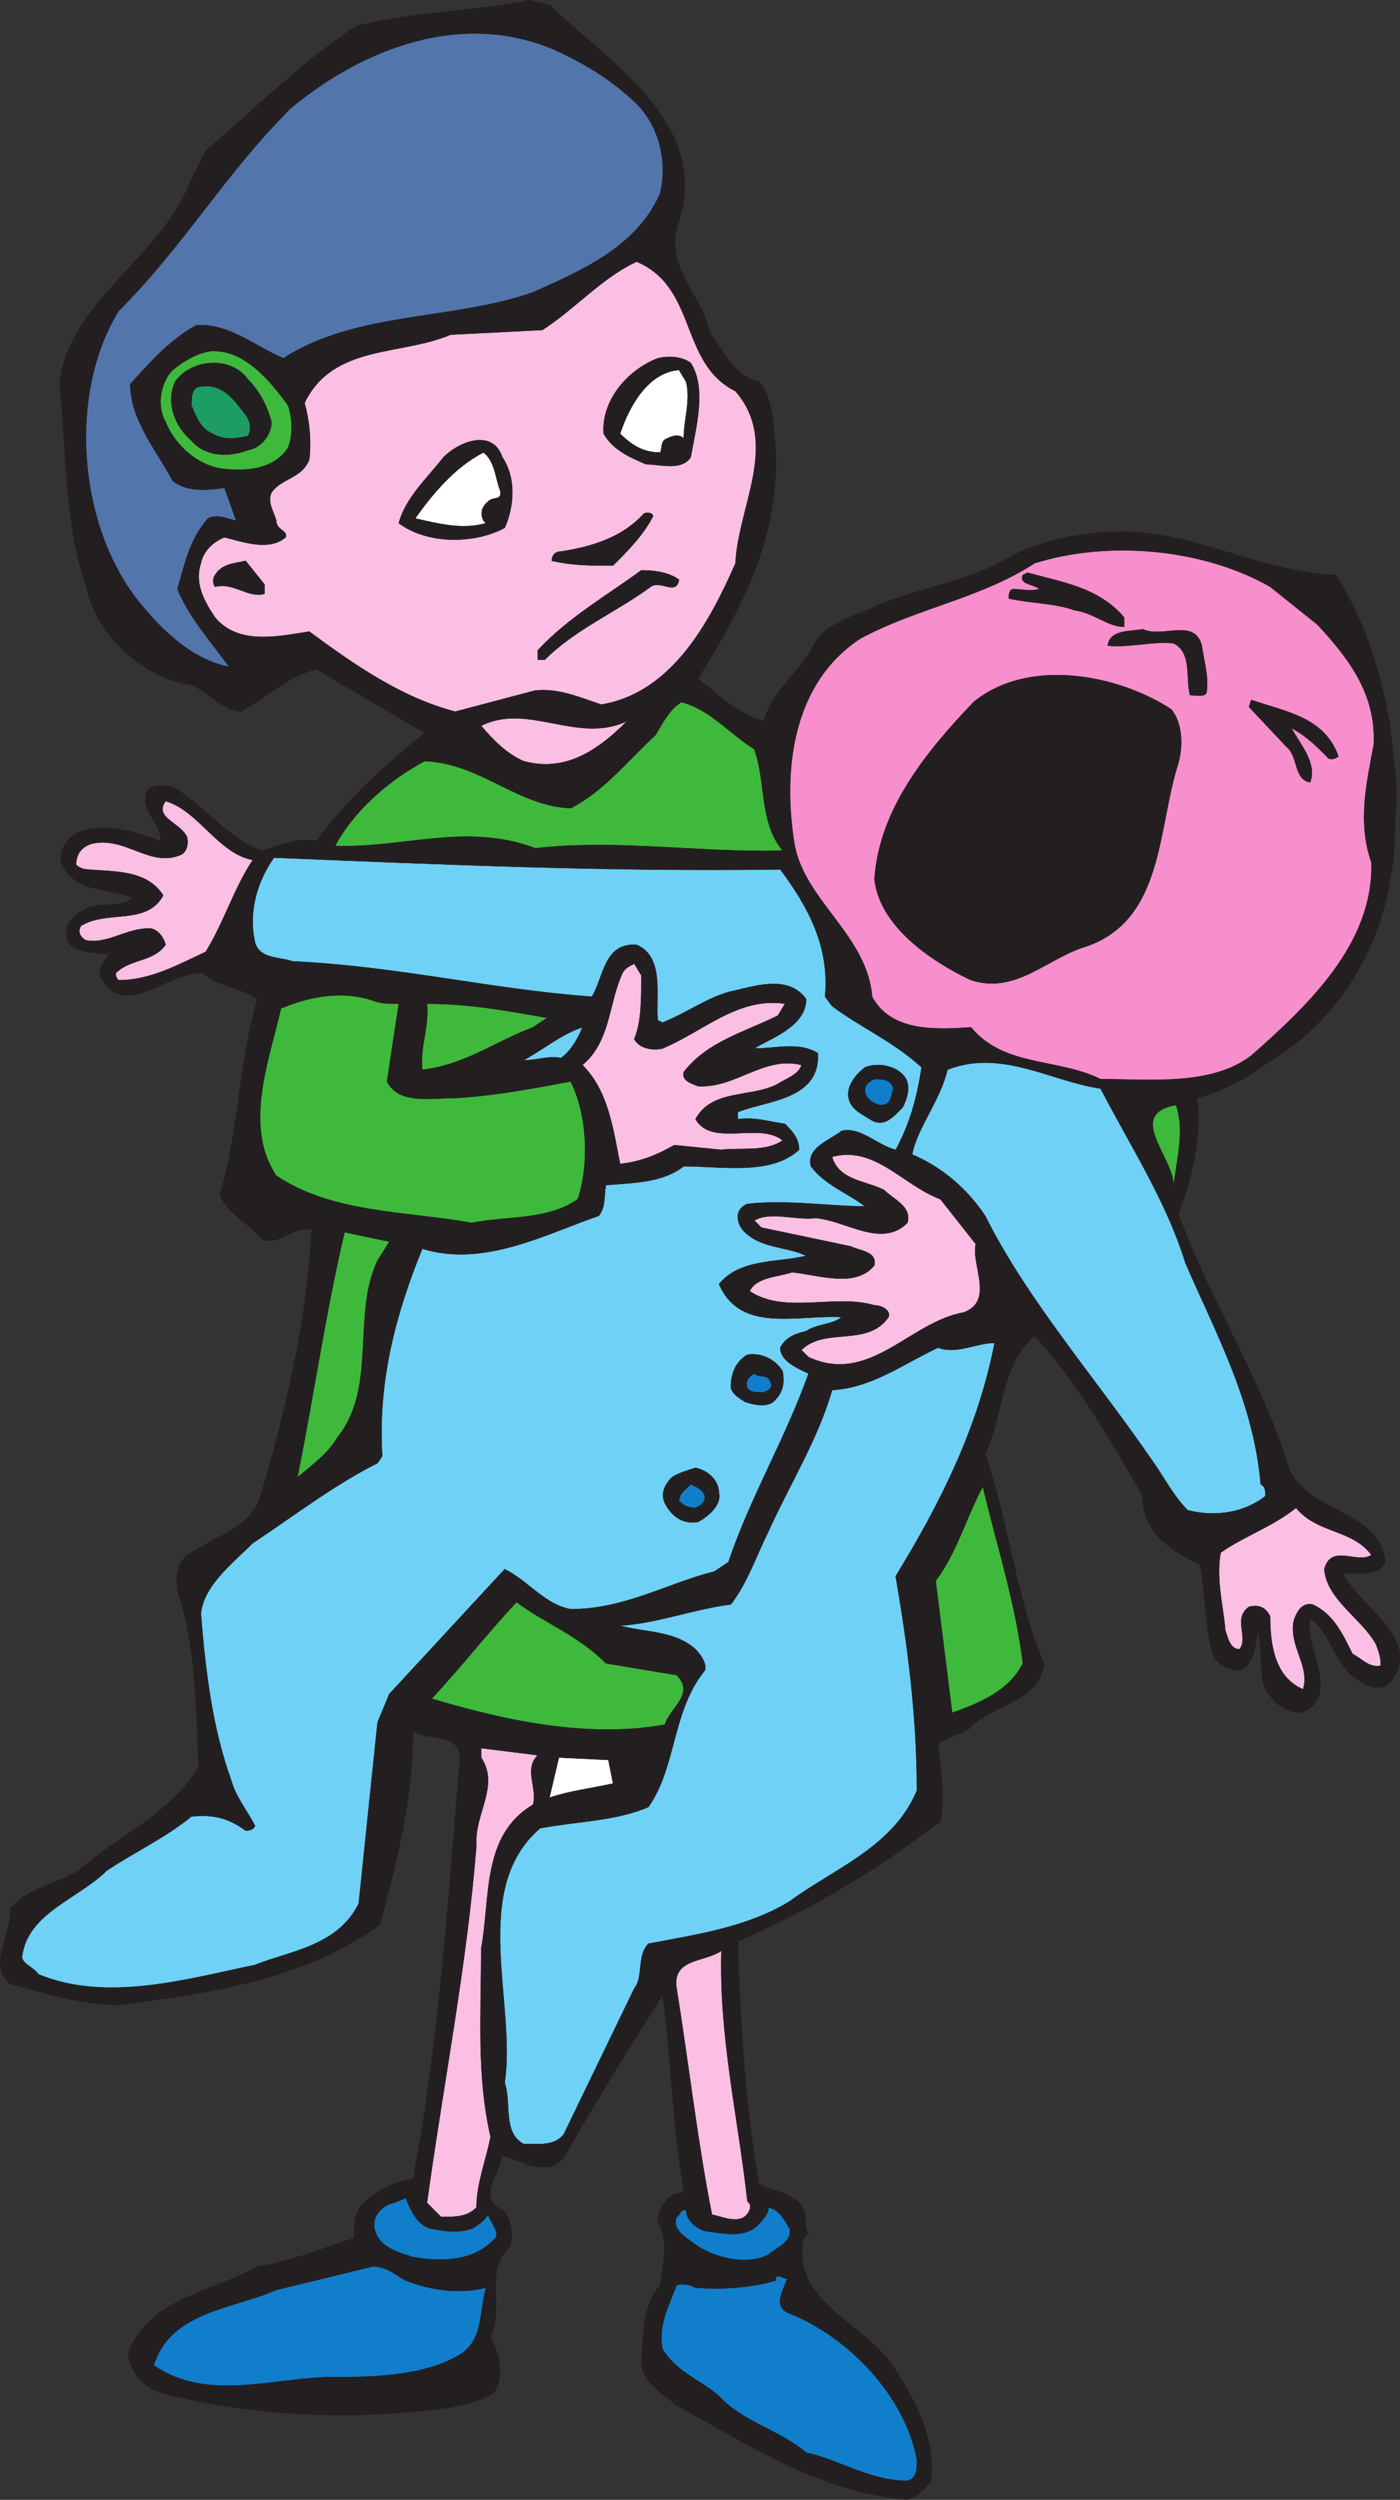 <svg xmlns="http://www.w3.org/2000/svg" width="445.843" height="795.869"><rect width="100%" height="100%" fill="#333333" stroke="none"/><path fill="#231f20" fill-rule="evenodd" d="M174.983 1.559c19.5 18.75 51 37.5 41.25 69-5.25 14.25 7.5 23.25 9.75 35.25 4.5 6 7.5 13.5 15.75 15.75 4.5 5.25 4.5 13.5 5.25 21 1.5 27.75-10.5 51-24.75 73.5 6.75 5.25 12.75 11.25 21 13.5 2.25-9 10.5-15 15-22.5 3.75-9 13.5-10.5 21-14.25 14.25-6 29.25-7.5 42.75-15.75 15-7.5 34.5-9.75 51.75-6s33 11.25 51.75 12c9 14.25 14.25 30.75 17.25 48 .75 9.75 3 20.25 1.5 29.25.75 31.5-12.75 61.5-40.5 78-6.75 5.25-14.25 9-22.5 11.25 1.5 12.75-1.5 25.5-6 36.75 9.75 27 25.5 51 34.5 78.75 4.5 17.25 29.25 14.25 31.5 32.25-3 5.25-9 3-13.5 3.75 6 11.25 25.5 21 15 34.5-3 3-6.75 1.5-9 0-9-4.5-9-15-16.5-20.25-2.25 9 10.5 24.75-3 30-5.25 0-9-3.75-11.25-7.5-2.25-5.25-.75-12.75-2.25-18-1.5 4.5-.75 9.75-6 12-3 0-6.75-1.5-8.25-4.5-3-9-2.25-19.5-4.5-29.25-8.25-3.75-18.75-10.5-18-21.75-10.5-18-20.25-35.25-34.5-51-11.25 9.75-9.75 25.5-15.75 37.5 7.5 21.75 9.75 45.75 18.75 66.75-1.5 12.75-16.5 12.75-24 21l-9.75 4.5c.75 7.5 2.25 16.5.75 24.75-20.25 15.75-42 28.5-64.5 38.25.75 25.5 2.25 52.5 6.75 77.25 6 3 13.5 3 15 10.5-.75 1.5 0 3 0 4.5 2.25 0-.75 1.5-.75 2.25-4.5 19.5 18.75 27 27.75 39.75 7.5 11.25 14.25 23.25 12.75 37.5-1.5 2.25-4.5 5.25-7.5 6-27.75-2.25-50.25-17.25-73.5-30-4.5-3.75-10.5-7.5-11.25-12.75.75-9 0-18.75 6-25.5.75-6 3-14.25-.75-20.25 0-3.75 2.25-7.5 6-9 .75 0 2.25 0 2.25-1.5-3.75-20.25-3.75-40.5-6.75-61.5-10.5 16.5-21.75 34.5-31.5 51.75-3 3.75-7.5 3-11.25 2.25-3-1.5-6-2.25-8.25-3-.75 5.25-8.25 13.5 0 17.25 3 3 3.75 8.25 2.25 12-8.25 7.5-1.5 19.5-6 28.5 3 5.25 4.5 13.5.75 18-8.25 4.5-18.75 5.25-28.5 6-25.5 2.25-52.5 0-76.5-6-6-1.5-10.5-6.75-11.25-12.75 6.75-18 27-19.5 41.25-27.75 10.5-1.5 21-6 30.75-9 0-3.75 0-8.25 3-11.25 4.5-3.75 9-6.75 15.75-7.5 8.25-42.75 11.25-89.25 15-134.25-.75-8.25-9.75-5.25-15-8.25 0 21.75-5.25 42-10.5 61.5-24 17.25-53.25 21.75-83.25 25.5-12 0-23.25-3.75-34.5-6.75-7.5-6 .75-15.75 0-24 6-6.75 14.25-7.5 21.75-12 12.75-11.25 29.25-18 38.25-33-.75-19.5-.75-38.25-6.75-56.25-.75-4.5 0-9.75 4.5-12 7.5-5.25 18-7.5 21.75-17.25 8.25-27.75 15-56.25 16.5-85.5-5.25-1.5-10.5 5.25-15.75 3-4.5-5.25-11.25-8.25-13.5-14.25 6-19.5 6-42 12-62.25-5.25-3.75-12.75-3.75-17.25-8.25-11.25-.75-25.5 15.75-33 .75 0-3 1.5-4.5 3-6.75-5.25-.75-12 0-13.5-5.25-.75-3.75 1.5-6.75 4.5-8.25 4.5-3.75 12-.75 16.5-4.5-7.5-3-18-1.5-22.5-10.5-1.5-4.5 1.5-8.25 5.25-10.5 9-3 18 0 26.25 3 0-6-6.75-9.75-4.5-15.75 1.5-2.25 5.25-2.25 8.25-1.5 9.75 5.25 17.25 16.5 28.5 20.25 5.25-1.5 11.25-4.5 17.25-3 9.75-13.5 22.5-24.75 34.5-34.5l-34.5-20.25c-9 2.25-15.75 9-24 13.5-6-.75-9.75-5.25-15-8.25-16.5-2.25-31.5-16.5-34.5-32.25-6.75-19.5-6-42.75-8.25-63.75 2.25-25.5 32.25-40.5 41.25-63.75l5.25-10.5c15.75-13.5 30.75-28.5 48-39.75 17.25-4.5 36.75-4.5 54.75-8.25l6.75 1.5"/><path fill="none" stroke="#231f20" stroke-linecap="round" stroke-linejoin="round" stroke-miterlimit="10" stroke-width=".12" d="M174.983 1.559c19.5 18.75 51 37.5 41.25 69-5.25 14.25 7.5 23.25 9.75 35.25 4.5 6 7.5 13.5 15.75 15.75 4.5 5.25 4.5 13.5 5.25 21 1.5 27.75-10.5 51-24.75 73.5 6.75 5.25 12.75 11.25 21 13.5 2.25-9 10.5-15 15-22.5 3.75-9 13.5-10.5 21-14.25 14.25-6 29.25-7.5 42.75-15.75 15-7.5 34.5-9.75 51.75-6s33 11.25 51.75 12c9 14.25 14.25 30.75 17.25 48 .75 9.75 3 20.25 1.5 29.25.75 31.5-12.75 61.5-40.5 78-6.75 5.25-14.25 9-22.5 11.25 1.5 12.75-1.5 25.5-6 36.75 9.75 27 25.5 51 34.5 78.75 4.5 17.25 29.25 14.25 31.5 32.25-3 5.25-9 3-13.5 3.75 6 11.25 25.5 21 15 34.5-3 3-6.75 1.5-9 0-9-4.5-9-15-16.5-20.25-2.25 9 10.5 24.75-3 30-5.25 0-9-3.75-11.25-7.5-2.25-5.25-.75-12.75-2.25-18-1.5 4.5-.75 9.75-6 12-3 0-6.75-1.5-8.25-4.5-3-9-2.25-19.5-4.5-29.25-8.25-3.75-18.75-10.5-18-21.75-10.5-18-20.25-35.25-34.5-51-11.25 9.75-9.75 25.5-15.75 37.5 7.5 21.75 9.75 45.75 18.75 66.75-1.5 12.75-16.5 12.75-24 21l-9.75 4.5c.75 7.5 2.25 16.5.75 24.75-20.25 15.75-42 28.5-64.5 38.25.75 25.5 2.25 52.5 6.75 77.25 6 3 13.5 3 15 10.5-.75 1.5 0 3 0 4.5 2.25 0-.75 1.5-.75 2.25-4.5 19.5 18.75 27 27.75 39.75 7.5 11.25 14.25 23.25 12.75 37.5-1.5 2.25-4.5 5.25-7.5 6-27.75-2.25-50.25-17.25-73.5-30-4.5-3.75-10.5-7.5-11.25-12.75.75-9 0-18.75 6-25.5.75-6 3-14.25-.75-20.25 0-3.75 2.25-7.5 6-9 .75 0 2.25 0 2.25-1.5-3.75-20.25-3.75-40.5-6.75-61.5-10.5 16.5-21.75 34.5-31.5 51.75-3 3.75-7.5 3-11.25 2.25-3-1.5-6-2.25-8.25-3-.75 5.25-8.25 13.5 0 17.25 3 3 3.75 8.25 2.25 12-8.25 7.5-1.5 19.5-6 28.5 3 5.25 4.5 13.5.75 18-8.25 4.5-18.75 5.25-28.5 6-25.5 2.25-52.5 0-76.5-6-6-1.5-10.5-6.75-11.25-12.75 6.75-18 27-19.5 41.25-27.75 10.5-1.5 21-6 30.75-9 0-3.75 0-8.25 3-11.25 4.5-3.75 9-6.75 15.75-7.5 8.25-42.75 11.25-89.25 15-134.25-.75-8.25-9.75-5.25-15-8.25 0 21.75-5.25 42-10.5 61.5-24 17.25-53.25 21.75-83.25 25.5-12 0-23.25-3.75-34.5-6.75-7.5-6 .75-15.75 0-24 6-6.75 14.25-7.5 21.75-12 12.75-11.25 29.25-18 38.25-33-.75-19.5-.75-38.25-6.75-56.25-.75-4.5 0-9.75 4.5-12 7.5-5.25 18-7.5 21.75-17.25 8.25-27.75 15-56.25 16.5-85.5-5.25-1.5-10.5 5.25-15.75 3-4.5-5.25-11.25-8.25-13.5-14.25 6-19.5 6-42 12-62.25-5.25-3.75-12.75-3.75-17.25-8.25-11.25-.75-25.5 15.75-33 .75 0-3 1.5-4.5 3-6.75-5.25-.75-12 0-13.5-5.25-.75-3.75 1.5-6.75 4.5-8.25 4.5-3.75 12-.75 16.5-4.5-7.5-3-18-1.5-22.5-10.5-1.5-4.5 1.5-8.25 5.25-10.5 9-3 18 0 26.25 3 0-6-6.75-9.75-4.5-15.75 1.5-2.25 5.25-2.25 8.25-1.5 9.75 5.25 17.25 16.5 28.5 20.25 5.25-1.5 11.25-4.5 17.25-3 9.75-13.5 22.5-24.75 34.5-34.5l-34.5-20.25c-9 2.25-15.75 9-24 13.5-6-.75-9.75-5.25-15-8.25-16.5-2.25-31.5-16.5-34.5-32.25-6.75-19.5-6-42.75-8.25-63.75 2.25-25.5 32.25-40.5 41.25-63.75l5.25-10.5c15.75-13.5 30.75-28.5 48-39.75 17.25-4.5 36.75-4.5 54.75-8.25zm0 0"/><path fill="#5275ac" fill-rule="evenodd" d="M203.483 33.809c6.75 7.5 9 18 6.75 27.75-7.5 17.25-25.5 24.75-40.5 31.5-25.5 9-56.25 6-79.5 21-9-3.75-17.25-11.25-27.75-10.5-8.25 4.5-15 12-21 18.75 0 11.25 8.25 21 13.5 30.75 4.5 3.75 11.25 3 16.5 2.25l3.75 10.5c-3-.75-6-2.25-9-.75-6 6.75-7.5 15-9.75 22.5 3.75 9 10.5 16.5 16.5 24.75-11.25-2.25-20.25-10.5-27.75-19.5-20.25-24-24-66.75-7.5-93.75 21-21 33.75-43.5 54.75-64.5 22.5-18.75 54-31.5 84-18.75 9.75 4.5 18.75 9.75 27 18"/><path fill="none" stroke="#231f20" stroke-linecap="round" stroke-linejoin="round" stroke-miterlimit="10" stroke-width=".12" d="M203.483 33.809c6.75 7.5 9 18 6.75 27.75-7.5 17.25-25.5 24.75-40.5 31.5-25.5 9-56.25 6-79.5 21-9-3.75-17.25-11.25-27.75-10.5-8.25 4.5-15 12-21 18.75 0 11.25 8.25 21 13.5 30.75 4.5 3.75 11.25 3 16.5 2.25l3.75 10.5c-3-.75-6-2.25-9-.75-6 6.75-7.5 15-9.75 22.5 3.75 9 10.5 16.5 16.5 24.75-11.25-2.25-20.25-10.5-27.75-19.5-20.25-24-24-66.75-7.5-93.75 21-21 33.75-43.5 54.75-64.5 22.5-18.75 54-31.5 84-18.75 9.75 4.5 18.75 9.75 27 18zm0 0"/><path fill="#fbbfe3" fill-rule="evenodd" d="M234.233 124.559c14.25 16.5.75 36.75 0 54.75-8.25 18.75-20.25 41.25-42.75 45-6.75-2.25-13.5-5.25-21-4.5l-25.5 6.75c-17.25-4.5-32.25-15-46.5-25.5-9.75 1.5-22.5 4.5-30-4.5-3-4.5-6.75-10.5-4.5-17.25.75-3.75 3.75-6.75 7.5-8.25 6 1.5 14.25 4.5 19.5 0 .75-2.25-3-2.25-3-5.25-.75-3-3-6-1.5-9 3-4.5 9.75-4.5 12-10.5.75-6 0-12.75-1.5-18 9-18.75 30.75-15 46.5-21.75l29.25-1.5c10.5-6.75 18.75-16.5 30-21.75 19.5 8.25 13.5 32.25 31.5 41.25"/><path fill="none" stroke="#231f20" stroke-linecap="round" stroke-linejoin="round" stroke-miterlimit="10" stroke-width=".12" d="M234.233 124.559c14.25 16.5.75 36.75 0 54.75-8.25 18.75-20.25 41.25-42.75 45-6.75-2.25-13.5-5.25-21-4.5l-25.5 6.75c-17.25-4.5-32.25-15-46.5-25.5-9.75 1.5-22.5 4.5-30-4.5-3-4.5-6.75-10.5-4.5-17.25.75-3.75 3.75-6.75 7.5-8.25 6 1.5 14.25 4.5 19.5 0 .75-2.25-3-2.25-3-5.25-.75-3-3-6-1.5-9 3-4.5 9.75-4.5 12-10.5.75-6 0-12.75-1.5-18 9-18.75 30.75-15 46.5-21.75l29.25-1.5c10.5-6.75 18.75-16.5 30-21.75 19.5 8.25 13.5 32.25 31.5 41.25zm0 0"/><path fill="#3fb93c" fill-rule="evenodd" d="M91.733 129.059c1.5 4.5 1.5 9.75 0 13.5-4.5 6.75-12.75 7.5-20.25 6.75-8.25-.75-15.75-7.5-18.75-15-3-5.25-1.5-12.75 2.25-16.5 3.75-3 7.5-5.25 12-6 10.5-.75 18.75 9 24.75 17.25"/><path fill="none" stroke="#231f20" stroke-linecap="round" stroke-linejoin="round" stroke-miterlimit="10" stroke-width=".12" d="M91.733 129.059c1.5 4.5 1.5 9.75 0 13.5-4.5 6.75-12.75 7.5-20.25 6.75-8.25-.75-15.75-7.5-18.75-15-3-5.25-1.5-12.75 2.25-16.5 3.75-3 7.5-5.25 12-6 10.5-.75 18.75 9 24.75 17.25zm0 0"/><path fill="#231f20" fill-rule="evenodd" d="M219.983 115.559c5.25 8.25 1.5 21 0 30-3 4.5-9.75 2.25-14.25 2.25-5.25-2.25-10.5-4.5-13.5-9.75-.75-10.5 7.5-20.25 17.25-24 3-.75 7.5-.75 10.5 1.5"/><path fill="none" stroke="#231f20" stroke-linecap="round" stroke-linejoin="round" stroke-miterlimit="10" stroke-width=".12" d="M219.983 115.559c5.25 8.25 1.5 21 0 30-3 4.5-9.75 2.25-14.25 2.25-5.25-2.25-10.5-4.5-13.5-9.75-.75-10.5 7.5-20.25 17.25-24 3-.75 7.5-.75 10.5 1.5zm0 0"/><path fill="#231f20" fill-rule="evenodd" d="M78.983 120.809c3.75 3.75 6 8.25 7.5 13.5 0 3.75-3 8.25-7.5 9-6 2.25-13.5 2.25-18-3-5.25-4.5-8.25-12-5.25-18.75 5.25-7.5 18-8.25 23.25-.75"/><path fill="none" stroke="#231f20" stroke-linecap="round" stroke-linejoin="round" stroke-miterlimit="10" stroke-width=".12" d="M78.983 120.809c3.75 3.75 6 8.25 7.5 13.5 0 3.75-3 8.25-7.5 9-6 2.25-13.5 2.25-18-3-5.25-4.5-8.25-12-5.25-18.75 5.25-7.5 18-8.25 23.25-.75zm0 0"/><path fill="#fff" fill-rule="evenodd" d="M218.483 121.559c1.5 6-.75 12-.75 18-1.5-1.5-3.75-.75-5.25 0-2.25.75-1.5 3-2.25 4.5-5.25 0-9-2.25-12.75-6 3-9 9-19.5 18.75-20.25l2.25 3.75"/><path fill="none" stroke="#231f20" stroke-linecap="round" stroke-linejoin="round" stroke-miterlimit="10" stroke-width=".12" d="M218.483 121.559c1.5 6-.75 12-.75 18-1.5-1.5-3.75-.75-5.25 0-2.25.75-1.5 3-2.25 4.5-5.25 0-9-2.25-12.75-6 3-9 9-19.5 18.75-20.25zm0 0"/><path fill="#1d9d63" fill-rule="evenodd" d="M75.233 128.309c2.25 3 6 6 3.75 10.5-3.75.75-7.5 1.5-11.25-.75-3.75-1.5-5.25-5.25-6.75-9 0-2.25 0-6 3-6 4.5-.75 8.25 1.5 11.25 5.25"/><path fill="none" stroke="#231f20" stroke-linecap="round" stroke-linejoin="round" stroke-miterlimit="10" stroke-width=".12" d="M75.233 128.309c2.25 3 6 6 3.75 10.5-3.75.75-7.5 1.5-11.25-.75-3.75-1.5-5.25-5.25-6.75-9 0-2.25 0-6 3-6 4.5-.75 8.25 1.5 11.25 5.25zm0 0"/><path fill="#231f20" fill-rule="evenodd" d="M159.983 145.559c4.5 6.75 3.75 15.75.75 22.5-9.75 5.25-24.75 5.25-33.75-1.5 2.25-8.25 9-14.25 14.25-21 5.25-5.25 15.75-9 18.75 0"/><path fill="none" stroke="#231f20" stroke-linecap="round" stroke-linejoin="round" stroke-miterlimit="10" stroke-width=".12" d="M159.983 145.559c4.5 6.75 3.75 15.75.75 22.5-9.75 5.25-24.75 5.25-33.75-1.5 2.25-8.25 9-14.25 14.25-21 5.25-5.25 15.75-9 18.75 0zm0 0"/><path fill="#fff" fill-rule="evenodd" d="M159.233 156.059c.75 3-1.5 2.25-3 3-2.25 1.5-3.75 3.75-2.25 6.75l.75.75c-7.5 2.25-15.75 0-22.5-1.5 5.25-7.5 12.75-16.5 21.75-21 3.75 3 3.75 8.25 5.25 12"/><path fill="none" stroke="#231f20" stroke-linecap="round" stroke-linejoin="round" stroke-miterlimit="10" stroke-width=".12" d="M159.233 156.059c.75 3-1.5 2.25-3 3-2.25 1.5-3.75 3.75-2.25 6.75l.75.75c-7.5 2.25-15.75 0-22.5-1.5 5.25-7.5 12.75-16.5 21.75-21 3.75 3 3.75 8.25 5.25 12zm0 0"/><path fill="#231f20" fill-rule="evenodd" d="M207.983 164.309c-3 6-8.25 11.25-12.75 15.75-7.5 0-12.75 0-19.5-1.5 0-2.25 1.5-3 3-3 9.75-1.5 19.5-4.5 26.25-12 1.5-.75 3 0 3 .75"/><path fill="none" stroke="#231f20" stroke-linecap="round" stroke-linejoin="round" stroke-miterlimit="10" stroke-width=".12" d="M207.983 164.309c-3 6-8.25 11.25-12.75 15.75-7.5 0-12.75 0-19.5-1.5 0-2.25 1.5-3 3-3 9.75-1.5 19.5-4.5 26.25-12 1.5-.75 3 0 3 .75zm0 0"/><path fill="#f78fcd" fill-rule="evenodd" d="M419.483 198.809c10.5 11.25 18.75 22.5 18 38.25-2.25 12-5.25 24.75-.75 37.5.75 25.5-19.5 45-38.25 61.5-12.75 9.75-32.25 7.5-48 7.5-13.5-6.75-30.75-3.75-41.25-16.5-11.25.75-25.5 1.5-31.5-9.75-1.5-19.5-21.75-30.75-24.75-48.75-3.75-23.25-.75-51 21-65.25 18-9.75 38.25-12.75 55.5-24 24-7.5 54-4.5 75 7.5l15 12"/><path fill="none" stroke="#231f20" stroke-linecap="round" stroke-linejoin="round" stroke-miterlimit="10" stroke-width=".12" d="M419.483 198.809c10.5 11.25 18.75 22.5 18 38.25-2.25 12-5.25 24.75-.75 37.5.75 25.5-19.5 45-38.25 61.5-12.75 9.75-32.25 7.5-48 7.5-13.5-6.75-30.75-3.75-41.25-16.5-11.25.75-25.5 1.5-31.5-9.75-1.5-19.5-21.75-30.75-24.75-48.75-3.75-23.25-.75-51 21-65.25 18-9.75 38.25-12.75 55.5-24 24-7.5 54-4.5 75 7.5zm0 0"/><path fill="#231f20" fill-rule="evenodd" d="M84.233 186.059v3c-5.25 1.5-9.75-3.75-15.75-2.25-.75-.75-.75-3 0-3.75 2.25-3.75 6.75-3.75 9.75-4.5l6 7.5"/><path fill="none" stroke="#231f20" stroke-linecap="round" stroke-linejoin="round" stroke-miterlimit="10" stroke-width=".12" d="M84.233 186.059v3c-5.25 1.5-9.75-3.75-15.75-2.25-.75-.75-.75-3 0-3.75 2.25-3.75 6.75-3.75 9.75-4.5zm0 0"/><path fill="#231f20" fill-rule="evenodd" d="M216.233 184.559c-.75 5.25-6 0-9 2.25-11.25 8.25-24 13.5-33.75 23.25h-2.25v-3c9.75-10.5 21.75-17.25 33-25.5 4.5 0 9 .75 12 3"/><path fill="none" stroke="#231f20" stroke-linecap="round" stroke-linejoin="round" stroke-miterlimit="10" stroke-width=".12" d="M216.233 184.559c-.75 5.25-6 0-9 2.25-11.25 8.25-24 13.5-33.75 23.25h-2.25v-3c9.75-10.5 21.75-17.25 33-25.5 4.5 0 9 .75 12 3zm0 0"/><path fill="#231f20" fill-rule="evenodd" d="M357.983 196.559v3c-5.25 0-9.75-4.5-15.75-5.25-6-2.25-14.25-2.25-21-3.75 0-.75 0-3 1.5-3 2.25 0 5.25.75 8.25 0-1.5-1.5-6.75-1.5-5.25-4.5l1.5-.75c10.5 3 22.5 4.5 30.75 14.25"/><path fill="none" stroke="#231f20" stroke-linecap="round" stroke-linejoin="round" stroke-miterlimit="10" stroke-width=".12" d="M357.983 196.559v3c-5.25 0-9.75-4.5-15.75-5.25-6-2.25-14.25-2.25-21-3.75 0-.75 0-3 1.5-3 2.25 0 5.25.75 8.25 0-1.5-1.5-6.75-1.5-5.25-4.5l1.5-.75c10.5 3 22.5 4.5 30.75 14.25zm0 0"/><path fill="#231f20" fill-rule="evenodd" d="M382.733 205.559c.75 5.25 2.25 9.75 1.5 15-.75 1.5-3.75.75-5.25.75-1.5-5.25.75-13.5-5.25-16.5-6.75-.75-14.25 1.5-21 .75.75-5.25 7.5-4.5 11.25-5.25 6 3 16.5-3.75 18.75 5.25"/><path fill="none" stroke="#231f20" stroke-linecap="round" stroke-linejoin="round" stroke-miterlimit="10" stroke-width=".12" d="M382.733 205.559c.75 5.25 2.25 9.75 1.5 15-.75 1.5-3.75.75-5.25.75-1.5-5.25.75-13.5-5.25-16.5-6.75-.75-14.25 1.5-21 .75.75-5.25 7.5-4.5 11.25-5.25 6 3 16.5-3.75 18.75 5.25zm0 0"/><path fill="#231f20" fill-rule="evenodd" d="M372.983 225.809c3.75 4.5 3.75 12 2.25 17.25-6.75 21-4.5 50.25-30 58.5-12 3.75-21.75 15-36 10.5-12.75-6-29.25-17.25-30.75-32.25 1.5-21.75 15.75-39.75 31.5-56.25 17.25-14.25 45.75-9 63 2.25"/><path fill="none" stroke="#231f20" stroke-linecap="round" stroke-linejoin="round" stroke-miterlimit="10" stroke-width=".12" d="M372.983 225.809c3.75 4.5 3.75 12 2.25 17.25-6.75 21-4.5 50.25-30 58.5-12 3.75-21.75 15-36 10.5-12.75-6-29.25-17.25-30.75-32.25 1.5-21.75 15.75-39.75 31.5-56.25 17.25-14.25 45.75-9 63 2.25zm0 0"/><path fill="#231f20" fill-rule="evenodd" d="M426.233 240.809c-.75.75-3 1.5-3.75 0-3-3-6.75-6.75-11.25-9 3 5.25 8.25 11.25 6 17.25-5.25-.75-3.75-8.25-7.5-11.25l-12-12.75.75-2.25c10.5 3.75 23.25 5.25 27.75 18"/><path fill="none" stroke="#231f20" stroke-linecap="round" stroke-linejoin="round" stroke-miterlimit="10" stroke-width=".12" d="M426.233 240.809c-.75.75-3 1.5-3.75 0-3-3-6.75-6.75-11.25-9 3 5.25 8.25 11.25 6 17.25-5.25-.75-3.75-8.25-7.5-11.25l-12-12.75.75-2.25c10.5 3.75 23.25 5.25 27.75 18zm0 0"/><path fill="#3fb93c" fill-rule="evenodd" d="M240.233 238.559c3.75 10.5 1.5 23.25 9 32.25-26.25.75-52.5-3.75-78.75-.75-21.75-8.25-42 0-63.75-.75 6-11.25 17.25-21 28.5-27 18 .75 29.25 14.25 46.5 15 10.5-5.25 18.75-15.75 27-23.25 2.25-3.75 4.5-8.25 8.25-10.5 9 2.25 15 9.75 23.25 15"/><path fill="none" stroke="#231f20" stroke-linecap="round" stroke-linejoin="round" stroke-miterlimit="10" stroke-width=".12" d="M240.233 238.559c3.75 10.5 1.5 23.25 9 32.25-26.25.75-52.5-3.75-78.75-.75-21.75-8.25-42 0-63.75-.75 6-11.25 17.25-21 28.5-27 18 .75 29.25 14.25 46.5 15 10.5-5.25 18.75-15.75 27-23.25 2.25-3.75 4.5-8.25 8.25-10.5 9 2.25 15 9.75 23.25 15zm0 0"/><path fill="#fbbfe3" fill-rule="evenodd" d="M199.733 229.559c-9 9-19.5 16.5-33 12.75-5.25-2.25-9.75-6.75-13.5-11.25 15-7.5 30.75 6 46.5-1.5"/><path fill="none" stroke="#231f20" stroke-linecap="round" stroke-linejoin="round" stroke-miterlimit="10" stroke-width=".12" d="M199.733 229.559c-9 9-19.5 16.5-33 12.75-5.25-2.25-9.75-6.75-13.5-11.25 15-7.5 30.75 6 46.5-1.5zm0 0"/><path fill="#fbbfe3" fill-rule="evenodd" d="M80.483 273.809c-6 9-9 19.5-15 29.25-8.25 3.75-17.25 9-27.75 9-.75-.75-1.5-2.25 0-3 4.5-3.75 11.25-3 15-8.25-.75-3-3-5.25-5.25-5.25-7.5 0-13.5 5.25-20.25 3.75-2.25-1.5-2.25-3-1.5-4.5 8.25-5.25 21 0 26.25-9.75-5.25-8.25-15.75-7.5-24-8.25-1.5 0-3-.75-3.75-1.5 0-3.75 2.25-6 5.25-6.75 10.5-2.25 18 7.5 27.75 3.75 2.25-.75 3-3.75 2.25-6-2.25-4.5-10.5-6-6.75-11.25 10.5 3 16.5 16.5 27.75 18.75"/><path fill="none" stroke="#231f20" stroke-linecap="round" stroke-linejoin="round" stroke-miterlimit="10" stroke-width=".12" d="M80.483 273.809c-6 9-9 19.5-15 29.25-8.25 3.75-17.25 9-27.75 9-.75-.75-1.5-2.25 0-3 4.5-3.75 11.25-3 15-8.25-.75-3-3-5.25-5.25-5.25-7.5 0-13.5 5.25-20.25 3.75-2.25-1.5-2.25-3-1.5-4.5 8.25-5.25 21 0 26.25-9.75-5.25-8.25-15.75-7.5-24-8.25-1.5 0-3-.75-3.75-1.5 0-3.75 2.25-6 5.25-6.75 10.5-2.25 18 7.5 27.75 3.75 2.25-.75 3-3.75 2.25-6-2.25-4.5-10.5-6-6.75-11.25 10.5 3 16.5 16.5 27.75 18.75zm0 0"/><path fill="#70d1f6" fill-rule="evenodd" d="M248.483 276.809c9 12 15.75 24.75 14.25 40.5l2.25 3c9 6.75 19.5 11.25 28.5 19.5-1.5 9.75-3.75 18-8.25 26.25-6-1.5-11.25-7.5-17.25-6-3.75 3-11.25 5.25-9.75 11.25 4.5 6 11.25 8.25 17.25 12.75-11.25 0-25.5-2.25-37.5-.75-3.75 1.5-3.75 5.25-1.5 8.25 5.25 6 14.25 5.25 20.25 8.25-9 2.25-21 .75-27.75 9 6.75 15.75 24.75 9.75 39 10.5-2.25 2.25-8.25 2.25-11.25 4.5-3.75.75-6.75 2.25-8.25 5.25 0 4.5 6 6.75 9 8.25-7.5 21-18.75 39.75-25.5 60l-4.5 3c-15 3.75-28.5 12-45.75 12-8.25-1.5-13.5-9-21-12.75l-36.75 39.75-3.75 9-6 57.75c-6.75 13.5-21.75 15-33 19.5-21.75 4.5-47.25 12-69 3-1.5-2.25-4.5-3-5.25-5.25 1.5-14.25 18-18.75 27-27.75 9-6 18.75-10.5 27-17.25 7.5-.75 12 .75 17.25 4.5.75 0 2.25 0 3-1.5-2.25-4.5-6-9-7.5-14.25-6-16.5-8.25-34.5-9.75-53.25.75-9 10.5-16.5 16.5-22.5 13.5-9 26.25-18.75 39.75-25.5l1.5-2.25c-1.5-24 4.5-45.75 12.75-66 19.5 6 39-4.5 56.25-10.5 2.25-3 1.5-6 2.25-9.75 9-.75 18-.75 24.75-6 12 0 27.75 3 36.75-5.25 0-3.75-2.25-6-4.5-8.25-5.25-.75-9.75-2.25-15-1.5v-2.25c9-3.75 26.25-3.75 25.5-18.75-6-3.75-13.5-1.5-20.25-1.5 4.5-3 16.5-6.75 16.5-15.75-6-8.25-17.25-3.75-24.75-2.25-7.5 2.25-13.5 6.75-21 9.75l-1.5-.75c-.75-7.5 2.25-20.25-6.75-24-10.5-.75-10.5 10.5-14.25 16.5-31.5-2.25-62.25-9.75-95.25-11.25-4.5-1.5-10.5-.75-12-6-2.25-9.75.75-19.5 6-27 54.75 2.25 106.5 4.5 161.25 3.75"/><path fill="none" stroke="#231f20" stroke-linecap="round" stroke-linejoin="round" stroke-miterlimit="10" stroke-width=".12" d="M248.483 276.809c9 12 15.75 24.75 14.25 40.5l2.25 3c9 6.75 19.5 11.25 28.5 19.5-1.5 9.75-3.75 18-8.25 26.25-6-1.5-11.25-7.5-17.25-6-3.75 3-11.25 5.25-9.75 11.25 4.5 6 11.25 8.25 17.25 12.75-11.25 0-25.5-2.25-37.5-.75-3.75 1.5-3.75 5.25-1.5 8.25 5.25 6 14.25 5.25 20.25 8.25-9 2.25-21 .75-27.75 9 6.75 15.75 24.75 9.75 39 10.5-2.25 2.25-8.25 2.25-11.25 4.5-3.75.75-6.75 2.25-8.25 5.25 0 4.5 6 6.75 9 8.25-7.5 21-18.75 39.75-25.5 60l-4.5 3c-15 3.75-28.5 12-45.75 12-8.25-1.5-13.5-9-21-12.75l-36.75 39.75-3.75 9-6 57.75c-6.75 13.5-21.75 15-33 19.5-21.75 4.5-47.25 12-69 3-1.5-2.25-4.5-3-5.25-5.25 1.5-14.25 18-18.75 27-27.75 9-6 18.75-10.5 27-17.25 7.5-.75 12 .75 17.25 4.5.75 0 2.25 0 3-1.5-2.25-4.5-6-9-7.5-14.25-6-16.5-8.25-34.5-9.75-53.25.75-9 10.5-16.5 16.5-22.5 13.5-9 26.25-18.75 39.75-25.5l1.5-2.25c-1.5-24 4.5-45.75 12.75-66 19.5 6 39-4.5 56.25-10.5 2.25-3 1.5-6 2.25-9.75 9-.75 18-.75 24.75-6 12 0 27.75 3 36.75-5.25 0-3.75-2.25-6-4.5-8.25-5.25-.75-9.75-2.25-15-1.5v-2.25c9-3.75 26.25-3.75 25.5-18.75-6-3.75-13.5-1.5-20.25-1.5 4.5-3 16.5-6.75 16.5-15.75-6-8.25-17.25-3.75-24.75-2.25-7.5 2.25-13.5 6.75-21 9.75l-1.5-.75c-.75-7.5 2.25-20.25-6.75-24-10.5-.75-10.5 10.5-14.25 16.5-31.5-2.25-62.25-9.75-95.25-11.25-4.5-1.5-10.5-.75-12-6-2.25-9.75.75-19.5 6-27 54.75 2.25 106.5 4.5 161.25 3.75zm0 0"/><path fill="#fbbfe3" fill-rule="evenodd" d="M204.233 310.559c0 7.5 0 15-2.25 20.25 1.5 3 6 3.75 9 3 12.75-5.25 24-16.5 39-14.25l-2.25 3.75c-10.5 5.25-22.5 8.25-30 18-.75 3 3 3.75 4.5 4.5 12 .75 21-9.75 33-6.75-.75 3-5.25 4.5-7.5 6-8.25 4.5-21 1.5-26.25 11.25 5.25 9 20.25.75 27.75 6.75-5.25 3.75-13.5 2.25-19.5 3l-15-1.5c-5.25 3-10.5 5.25-17.25 6-2.25-11.25-3.75-23.25-12-31.5 9-7.5 8.25-19.5 12.75-29.25.75-1.5 2.25-2.25 3.75-3l2.25 3.75"/><path fill="none" stroke="#231f20" stroke-linecap="round" stroke-linejoin="round" stroke-miterlimit="10" stroke-width=".12" d="M204.233 310.559c0 7.5 0 15-2.25 20.25 1.5 3 6 3.75 9 3 12.75-5.25 24-16.5 39-14.25l-2.25 3.75c-10.5 5.25-22.5 8.25-30 18-.75 3 3 3.75 4.5 4.5 12 .75 21-9.75 33-6.75-.75 3-5.25 4.5-7.5 6-8.25 4.5-21 1.5-26.25 11.25 5.25 9 20.25.75 27.75 6.75-5.25 3.75-13.5 2.25-19.5 3l-15-1.5c-5.25 3-10.5 5.25-17.25 6-2.25-11.25-3.75-23.25-12-31.5 9-7.5 8.25-19.5 12.75-29.25.75-1.5 2.25-2.25 3.75-3zm0 0"/><path fill="#3fb93c" fill-rule="evenodd" d="m126.983 319.559-3.75 24.75c3.75 7.5 14.25 5.25 22.5 5.25 12-.75 24-3 36-5.25 5.25 10.5 6 26.25 2.25 37.5-9.75 6.75-22.5 5.25-33.75 7.5-21-3.75-44.25-3-62.25-15-10.5-15.75-2.25-36.75 1.5-53.25 9-3.75 19.5-6 30-2.25 2.25.75 4.5.75 7.5.75"/><path fill="none" stroke="#231f20" stroke-linecap="round" stroke-linejoin="round" stroke-miterlimit="10" stroke-width=".12" d="m126.983 319.559-3.75 24.75c3.75 7.5 14.25 5.25 22.5 5.25 12-.75 24-3 36-5.25 5.25 10.5 6 26.25 2.25 37.5-9.75 6.75-22.5 5.25-33.75 7.5-21-3.75-44.25-3-62.25-15-10.5-15.75-2.25-36.75 1.5-53.25 9-3.75 19.5-6 30-2.25 2.25.75 4.5.75 7.5.75zm0 0"/><path fill="#3fb93c" fill-rule="evenodd" d="m174.233 324.059-4.5 3c-12 4.5-21.75 12-35.25 13.5-.75-7.5 2.25-13.5 1.5-21 13.5 0 25.5 2.25 38.25 4.5"/><path fill="none" stroke="#231f20" stroke-linecap="round" stroke-linejoin="round" stroke-miterlimit="10" stroke-width=".12" d="m174.233 324.059-4.5 3c-12 4.5-21.75 12-35.25 13.5-.75-7.5 2.25-13.5 1.5-21 13.5 0 25.5 2.25 38.25 4.5zm0 0"/><path fill="#70d1f6" fill-rule="evenodd" d="M185.483 327.059c-1.5 3.75-3.75 7.5-6.75 9.75-4.5-.75-7.5.75-12 .75 6.75-3.75 12-8.25 18.75-10.5"/><path fill="none" stroke="#231f20" stroke-linecap="round" stroke-linejoin="round" stroke-miterlimit="10" stroke-width=".12" d="M185.483 327.059c-1.5 3.75-3.75 7.5-6.75 9.75-4.5-.75-7.5.75-12 .75 6.75-3.75 12-8.25 18.75-10.5zm0 0"/><path fill="#231f20" fill-rule="evenodd" d="M287.483 342.059c3 3 1.5 7.5 0 10.5-3 3-6 6.75-10.5 3.75-2.25-1.5-6-3-6.75-6.75s2.25-7.5 5.25-9.75c3.75-1.5 9-.75 12 2.25"/><path fill="none" stroke="#231f20" stroke-linecap="round" stroke-linejoin="round" stroke-miterlimit="10" stroke-width=".12" d="M287.483 342.059c3 3 1.5 7.5 0 10.5-3 3-6 6.75-10.5 3.75-2.25-1.5-6-3-6.75-6.75s2.25-7.5 5.25-9.75c3.75-1.5 9-.75 12 2.25zm0 0"/><path fill="#70d1f6" fill-rule="evenodd" d="M350.483 346.559c9.75 18.75 21 36 27 55.5 9.75 22.5 21.75 44.25 24 70.5 1.5.75 1.5 2.25 1.5 3.75-6.75 5.25-15.75 6.75-24.75 4.5-4.5-4.5-7.5-10.5-11.25-15.75-18-26.25-39.75-51-53.25-78-6-9-14.25-15.75-23.25-19.5 1.5-8.25 9-17.25 11.25-27 17.25-6.75 33 3.75 48.75 6"/><path fill="none" stroke="#231f20" stroke-linecap="round" stroke-linejoin="round" stroke-miterlimit="10" stroke-width=".12" d="M350.483 346.559c9.75 18.75 21 36 27 55.5 9.75 22.5 21.75 44.25 24 70.5 1.5.75 1.5 2.25 1.5 3.75-6.75 5.25-15.75 6.75-24.75 4.5-4.5-4.5-7.5-10.5-11.25-15.75-18-26.25-39.75-51-53.25-78-6-9-14.25-15.75-23.25-19.5 1.5-8.25 9-17.25 11.25-27 17.25-6.75 33 3.75 48.75 6zm0 0"/><path fill="#117ecc" fill-rule="evenodd" d="M284.483 346.559c-.75 2.25-.75 5.25-3.75 5.25-2.25 0-5.25-2.25-5.25-4.5s1.5-3 3-3.75c2.25 0 5.25 0 6 3"/><path fill="none" stroke="#231f20" stroke-linecap="round" stroke-linejoin="round" stroke-miterlimit="10" stroke-width=".12" d="M284.483 346.559c-.75 2.25-.75 5.25-3.75 5.25-2.25 0-5.25-2.25-5.25-4.5s1.5-3 3-3.75c2.25 0 5.25 0 6 3zm0 0"/><path fill="#3fb93c" fill-rule="evenodd" d="M373.733 378.059c.75-9-15.75-23.25.75-26.25 3 8.25 0 18-.75 26.25"/><path fill="none" stroke="#231f20" stroke-linecap="round" stroke-linejoin="round" stroke-miterlimit="10" stroke-width=".12" d="M373.733 378.059c.75-9-15.75-23.25.75-26.25 3 8.25 0 18-.75 26.25zm0 0"/><path fill="#fbbfe3" fill-rule="evenodd" d="m299.483 381.809 11.25 14.25c-1.5 6.75 6 18-3.75 21.75-17.25 3-30 23.25-49.5 14.25l-2.25-2.25c7.5-7.5 21-.75 27.75-10.5.75-2.25-2.25-3.75-4.5-3.75-12.75-3.75-28.5 3-39.75-4.5 2.25-4.5 9-4.5 13.5-6 8.25.75 20.25 5.25 26.25-2.25.75-4.5-4.5-4.5-7.5-6l-28.5-6-2.25-2.25c5.25-3 12.75 0 19.5-.75 9.75.75 21 9.75 29.25 1.5 1.5-5.25-4.5-7.5-7.5-10.5-6-3-14.25-3-16.5-10.5 13.5-3.75 22.5 9 34.5 13.5"/><path fill="none" stroke="#231f20" stroke-linecap="round" stroke-linejoin="round" stroke-miterlimit="10" stroke-width=".12" d="m299.483 381.809 11.25 14.25c-1.5 6.75 6 18-3.75 21.75-17.25 3-30 23.25-49.5 14.25l-2.25-2.25c7.5-7.5 21-.75 27.75-10.5.75-2.25-2.25-3.75-4.5-3.75-12.75-3.75-28.5 3-39.75-4.5 2.25-4.5 9-4.5 13.5-6 8.25.75 20.25 5.25 26.25-2.25.75-4.5-4.5-4.5-7.5-6l-28.5-6-2.25-2.25c5.25-3 12.75 0 19.5-.75 9.75.75 21 9.75 29.25 1.5 1.5-5.25-4.5-7.5-7.5-10.5-6-3-14.25-3-16.5-10.5 13.5-3.75 22.5 9 34.5 13.5zm0 0"/><path fill="#3fb93c" fill-rule="evenodd" d="M120.233 401.309c-8.25 17.25 0 40.5-12.75 56.25-3 5.25-8.25 9-12.75 12.75 5.25-26.25 9-52.5 15-78l14.25 3-3.75 6"/><path fill="none" stroke="#231f20" stroke-linecap="round" stroke-linejoin="round" stroke-miterlimit="10" stroke-width=".12" d="M120.233 401.309c-8.25 17.25 0 40.5-12.75 56.25-3 5.25-8.25 9-12.75 12.75 5.25-26.25 9-52.5 15-78l14.25 3zm0 0"/><path fill="#70d1f6" fill-rule="evenodd" d="M316.733 427.559c-5.25 27-17.25 51-31.5 74.25 3.75 21.75 6.75 44.25 6.75 68.25-7.5 18-26.25 24.75-40.5 35.25-13.5 8.25-29.25 10.5-45 13.5-3.75 3.75-1.5 10.5-4.5 14.25l-22.5 46.5c-3 3.75-8.25 3-12.75 3-6.75-3.75-3.75-12.75-6-19.5 3.75-25.5-11.25-61.5 11.25-81 12-2.25 24-2.25 34.5-6.75 9-12.75 7.5-30.75 18-43.5.75-2.25-1.5-5.25-3-6.75-6.75-6-15.75-5.25-24-7.5 12-.75 23.25-5.25 35.25-6.75 5.25-6.75 8.25-15.75 12-23.25 6.75-15 15.75-29.25 20.25-45 12.75-.75 22.5-8.25 33.75-13.5 6 2.25 12-1.5 18-1.5"/><path fill="none" stroke="#231f20" stroke-linecap="round" stroke-linejoin="round" stroke-miterlimit="10" stroke-width=".12" d="M316.733 427.559c-5.25 27-17.25 51-31.5 74.25 3.75 21.75 6.75 44.25 6.75 68.25-7.5 18-26.25 24.75-40.5 35.25-13.5 8.25-29.25 10.5-45 13.5-3.75 3.75-1.5 10.5-4.5 14.25l-22.5 46.5c-3 3.75-8.25 3-12.75 3-6.75-3.75-3.75-12.75-6-19.5 3.75-25.5-11.25-61.5 11.25-81 12-2.25 24-2.25 34.5-6.75 9-12.75 7.5-30.75 18-43.5.75-2.25-1.5-5.25-3-6.75-6.75-6-15.75-5.25-24-7.5 12-.75 23.25-5.25 35.25-6.75 5.25-6.75 8.25-15.75 12-23.25 6.75-15 15.75-29.25 20.25-45 12.75-.75 22.5-8.25 33.75-13.5 6 2.25 12-1.5 18-1.5zm0 0"/><path fill="#231f20" fill-rule="evenodd" d="M249.233 436.559c.75 3.75 0 6.75-2.25 9-2.25 3-7.5 1.5-9.75.75-2.25-1.5-3.75-2.25-4.5-4.5 0-4.5 1.5-8.25 5.25-10.5 4.5-.75 9 1.5 11.25 5.25"/><path fill="none" stroke="#231f20" stroke-linecap="round" stroke-linejoin="round" stroke-miterlimit="10" stroke-width=".12" d="M249.233 436.559c.75 3.75 0 6.75-2.25 9-2.25 3-7.5 1.5-9.75.75-2.25-1.5-3.75-2.25-4.5-4.5 0-4.5 1.5-8.25 5.25-10.5 4.5-.75 9 1.5 11.25 5.25zm0 0"/><path fill="#117ecc" fill-rule="evenodd" d="M245.483 440.309c.75 1.5-.75 2.25-2.25 3-2.25 0-4.5 0-5.25-1.5-.75-2.25.75-3.75 2.25-4.5 1.5 1.5 4.5 0 5.25 3"/><path fill="none" stroke="#231f20" stroke-linecap="round" stroke-linejoin="round" stroke-miterlimit="10" stroke-width=".12" d="M245.483 440.309c.75 1.5-.75 2.25-2.25 3-2.25 0-4.5 0-5.25-1.5-.75-2.25.75-3.75 2.25-4.5 1.5 1.5 4.5 0 5.25 3zm0 0"/><path fill="#231f20" fill-rule="evenodd" d="M228.983 475.559c.75 3.75-3.75 7.5-6.75 9-4.5.75-8.25-1.5-10.5-6-1.5-3 0-6 2.25-8.25 2.25-1.5 5.25-2.25 7.5-3 3.75.75 7.5 3.75 7.5 8.25"/><path fill="none" stroke="#231f20" stroke-linecap="round" stroke-linejoin="round" stroke-miterlimit="10" stroke-width=".12" d="M228.983 475.559c.75 3.75-3.75 7.5-6.75 9-4.5.75-8.25-1.5-10.5-6-1.5-3 0-6 2.25-8.25 2.25-1.5 5.25-2.25 7.5-3 3.75.75 7.5 3.75 7.5 8.25zm0 0"/><path fill="#117ecc" fill-rule="evenodd" d="M224.483 476.309c0 2.25-1.5 3-3 3.75-2.25 0-3.75-.75-5.25-2.25 0-2.25 2.25-3.75 3.75-5.25 1.5.75 3.75 1.5 4.5 3.75"/><path fill="none" stroke="#231f20" stroke-linecap="round" stroke-linejoin="round" stroke-miterlimit="10" stroke-width=".12" d="M224.483 476.309c0 2.25-1.5 3-3 3.75-2.25 0-3.75-.75-5.25-2.25 0-2.25 2.25-3.75 3.75-5.25 1.5.75 3.75 1.5 4.5 3.75zm0 0"/><path fill="#3fb93c" fill-rule="evenodd" d="M325.733 529.559c-4.5 9-14.25 12.75-22.5 15.75l-5.25-42c6.75-9 9.75-20.25 15-30 4.5 18.75 10.5 37.5 12.75 56.25"/><path fill="none" stroke="#231f20" stroke-linecap="round" stroke-linejoin="round" stroke-miterlimit="10" stroke-width=".12" d="M325.733 529.559c-4.5 9-14.25 12.75-22.5 15.75l-5.25-42c6.75-9 9.75-20.25 15-30 4.5 18.75 10.5 37.5 12.75 56.25zm0 0"/><path fill="#fbbfe3" fill-rule="evenodd" d="M436.733 495.059c-4.5 3-12.75-3.75-15 4.5.75 9.75 12 15.75 16.5 24 .75 2.25 1.5 3.75 1.5 6.75-3.75.75-6-2.25-9-3.75-3-6-6-12.75-12.75-15.75-3.75-.75-5.25 3-6 5.25-1.5 8.25 5.25 14.25 3 21.75-9-3.75-10.5-14.25-10.5-23.25-1.5-3-3.75-3.75-6.75-3-5.25 3.75 0 9.75-3 13.5-3 0-3.75-3.75-4.5-6-.75-8.25-3-16.5-1.5-24.75 7.5-5.25 16.5-8.25 24-14.25 6.75 8.25 18 6.75 24 15"/><path fill="none" stroke="#231f20" stroke-linecap="round" stroke-linejoin="round" stroke-miterlimit="10" stroke-width=".12" d="M436.733 495.059c-4.5 3-12.75-3.75-15 4.5.75 9.75 12 15.75 16.5 24 .75 2.25 1.5 3.75 1.5 6.75-3.75.75-6-2.25-9-3.75-3-6-6-12.75-12.75-15.75-3.75-.75-5.25 3-6 5.25-1.5 8.25 5.25 14.25 3 21.75-9-3.75-10.5-14.25-10.5-23.25-1.5-3-3.75-3.75-6.75-3-5.25 3.75 0 9.75-3 13.5-3 0-3.75-3.75-4.5-6-.75-8.25-3-16.5-1.5-24.75 7.5-5.25 16.5-8.25 24-14.25 6.75 8.25 18 6.75 24 15zm0 0"/><path fill="#3fb93c" fill-rule="evenodd" d="m192.983 529.559 22.5 3.75c6 6-2.25 10.5-3.75 15.75-24.75 4.5-51.75-1.5-74.25-8.25 9.75-10.5 17.25-20.25 27-30.75 9 6.75 19.5 10.5 28.5 19.5"/><path fill="none" stroke="#231f20" stroke-linecap="round" stroke-linejoin="round" stroke-miterlimit="10" stroke-width=".12" d="m192.983 529.559 22.5 3.75c6 6-2.25 10.5-3.75 15.75-24.75 4.5-51.75-1.5-74.25-8.25 9.75-10.5 17.25-20.25 27-30.75 9 6.75 19.5 10.5 28.5 19.5zm0 0"/><path fill="#fbbfe3" fill-rule="evenodd" d="M171.233 558.809c-4.5 4.5 0 10.5-1.5 15.75-16.5 9.75-13.5 30-16.5 45.75 0 21-1.5 40.5 3 60-1.5 7.5-4.5 15-4.5 22.5-3 3-6.75 3-11.25 3l-4.5-4.5c5.25-38.25 12.75-75.75 15.75-114-.75-9.75 7.5-18.75 1.5-27.75v-3l18 2.25"/><path fill="none" stroke="#231f20" stroke-linecap="round" stroke-linejoin="round" stroke-miterlimit="10" stroke-width=".12" d="M171.233 558.809c-4.5 4.5 0 10.5-1.5 15.75-16.5 9.75-13.5 30-16.5 45.75 0 21-1.5 40.5 3 60-1.5 7.5-4.5 15-4.5 22.5-3 3-6.75 3-11.25 3l-4.5-4.5c5.25-38.25 12.75-75.75 15.75-114-.75-9.75 7.5-18.75 1.5-27.75v-3zm0 0"/><path fill="#fff" fill-rule="evenodd" d="M195.233 567.809c-6.75 1.5-13.5 2.25-20.25 4.5l3-12.75 15.75.75 1.5 7.5"/><path fill="none" stroke="#231f20" stroke-linecap="round" stroke-linejoin="round" stroke-miterlimit="10" stroke-width=".12" d="M195.233 567.809c-6.75 1.5-13.5 2.25-20.25 4.5l3-12.75 15.75.75zm0 0"/><path fill="#fbbfe3" fill-rule="evenodd" d="M229.733 621.059c-.75 27.75 5.25 52.5 8.25 79.5 0 .75 1.5.75.75 3-2.25 5.25-8.25 2.25-12 1.5-4.5-22.5-7.5-48.75-11.25-72-1.5-9.75 9-8.25 14.25-12"/><path fill="none" stroke="#231f20" stroke-linecap="round" stroke-linejoin="round" stroke-miterlimit="10" stroke-width=".12" d="M229.733 621.059c-.75 27.75 5.25 52.5 8.25 79.5 0 .75 1.5.75.75 3-2.25 5.25-8.25 2.25-12 1.5-4.5-22.5-7.5-48.75-11.25-72-1.5-9.75 9-8.25 14.25-12zm0 0"/><path fill="#117ecc" fill-rule="evenodd" d="M137.483 709.559c3.75.75 8.25 1.5 12.75 0 1.5-.75 3.75-2.25 5.25-4.5.75 3 4.5 6 1.5 8.25-6.75 6.75-16.5 6.75-25.5 5.25-4.5-1.5-10.5-3-12-8.25-1.5-4.5 2.25-8.25 6-9l3.75-1.5c1.5 3.75 3.75 9 8.25 9.75"/><path fill="none" stroke="#231f20" stroke-linecap="round" stroke-linejoin="round" stroke-miterlimit="10" stroke-width=".12" d="M137.483 709.559c3.75.75 8.25 1.5 12.75 0 1.5-.75 3.75-2.25 5.25-4.5.75 3 4.5 6 1.5 8.25-6.75 6.75-16.5 6.75-25.5 5.25-4.5-1.5-10.5-3-12-8.25-1.5-4.5 2.25-8.25 6-9l3.75-1.5c1.5 3.75 3.75 9 8.25 9.75zm0 0"/><path fill="#117ecc" fill-rule="evenodd" d="M251.483 709.559c.75 4.5-4.5 6-6.75 8.25-7.5 3.75-18 .75-24-3.75-3-2.25-6.75-4.5-5.25-8.25 1.5-.75.75-2.25 3-2.25 0 3.75 3.75 6 6 6.75 6 .75 12 2.25 16.5-1.5 1.5-1.5 3.75-3.75 3.75-6 3.75.75 5.25 4.5 6.75 6.75"/><path fill="none" stroke="#231f20" stroke-linecap="round" stroke-linejoin="round" stroke-miterlimit="10" stroke-width=".12" d="M251.483 709.559c.75 4.5-4.5 6-6.75 8.25-7.5 3.75-18 .75-24-3.75-3-2.25-6.75-4.5-5.25-8.25 1.5-.75.75-2.25 3-2.25 0 3.75 3.75 6 6 6.75 6 .75 12 2.25 16.5-1.5 1.5-1.5 3.75-3.75 3.75-6 3.75.75 5.25 4.5 6.75 6.75zm0 0"/><path fill="#117ecc" fill-rule="evenodd" d="M129.233 726.059c7.5 3 17.25 4.5 25.5 2.25-2.25 8.25-.75 17.25-9 21.75-12 6.75-28.5 6.75-42 6.75-18.75.75-38.25 7.5-54.75-3.75 5.25-17.25 25.5-18 39-24l30.75-7.5c4.5 0 7.5 3 10.5 4.5"/><path fill="none" stroke="#231f20" stroke-linecap="round" stroke-linejoin="round" stroke-miterlimit="10" stroke-width=".12" d="M129.233 726.059c7.5 3 17.25 4.5 25.5 2.25-2.25 8.25-.75 17.25-9 21.75-12 6.75-28.5 6.75-42 6.75-18.75.75-38.25 7.5-54.75-3.75 5.25-17.25 25.5-18 39-24l30.75-7.5c4.5 0 7.5 3 10.5 4.5zm0 0"/><path fill="#117ecc" fill-rule="evenodd" d="M250.733 725.309c-.75 3-5.25 9 .75 11.25 18.75 7.5 36.75 26.25 40.5 46.5 0 3 0 6-3 6.75-12 0-21.75-6.75-32.25-9-9-7.5-20.25-9.75-27.75-18-6-5.25-13.5-7.5-18-15-1.5-7.5 2.25-14.25 4.5-20.25 2.25-.75 4.5 0 6 .75 8.25.75 18 0 25.5-2.25 0-3 3 0 3.75-.75"/><path fill="none" stroke="#231f20" stroke-linecap="round" stroke-linejoin="round" stroke-miterlimit="10" stroke-width=".12" d="M250.733 725.309c-.75 3-5.25 9 .75 11.25 18.75 7.5 36.75 26.25 40.5 46.5 0 3 0 6-3 6.75-12 0-21.75-6.75-32.25-9-9-7.5-20.25-9.75-27.75-18-6-5.25-13.5-7.5-18-15-1.5-7.5 2.25-14.25 4.5-20.25 2.25-.75 4.5 0 6 .75 8.25.75 18 0 25.5-2.25 0-3 3 0 3.75-.75zm0 0"/></svg>

